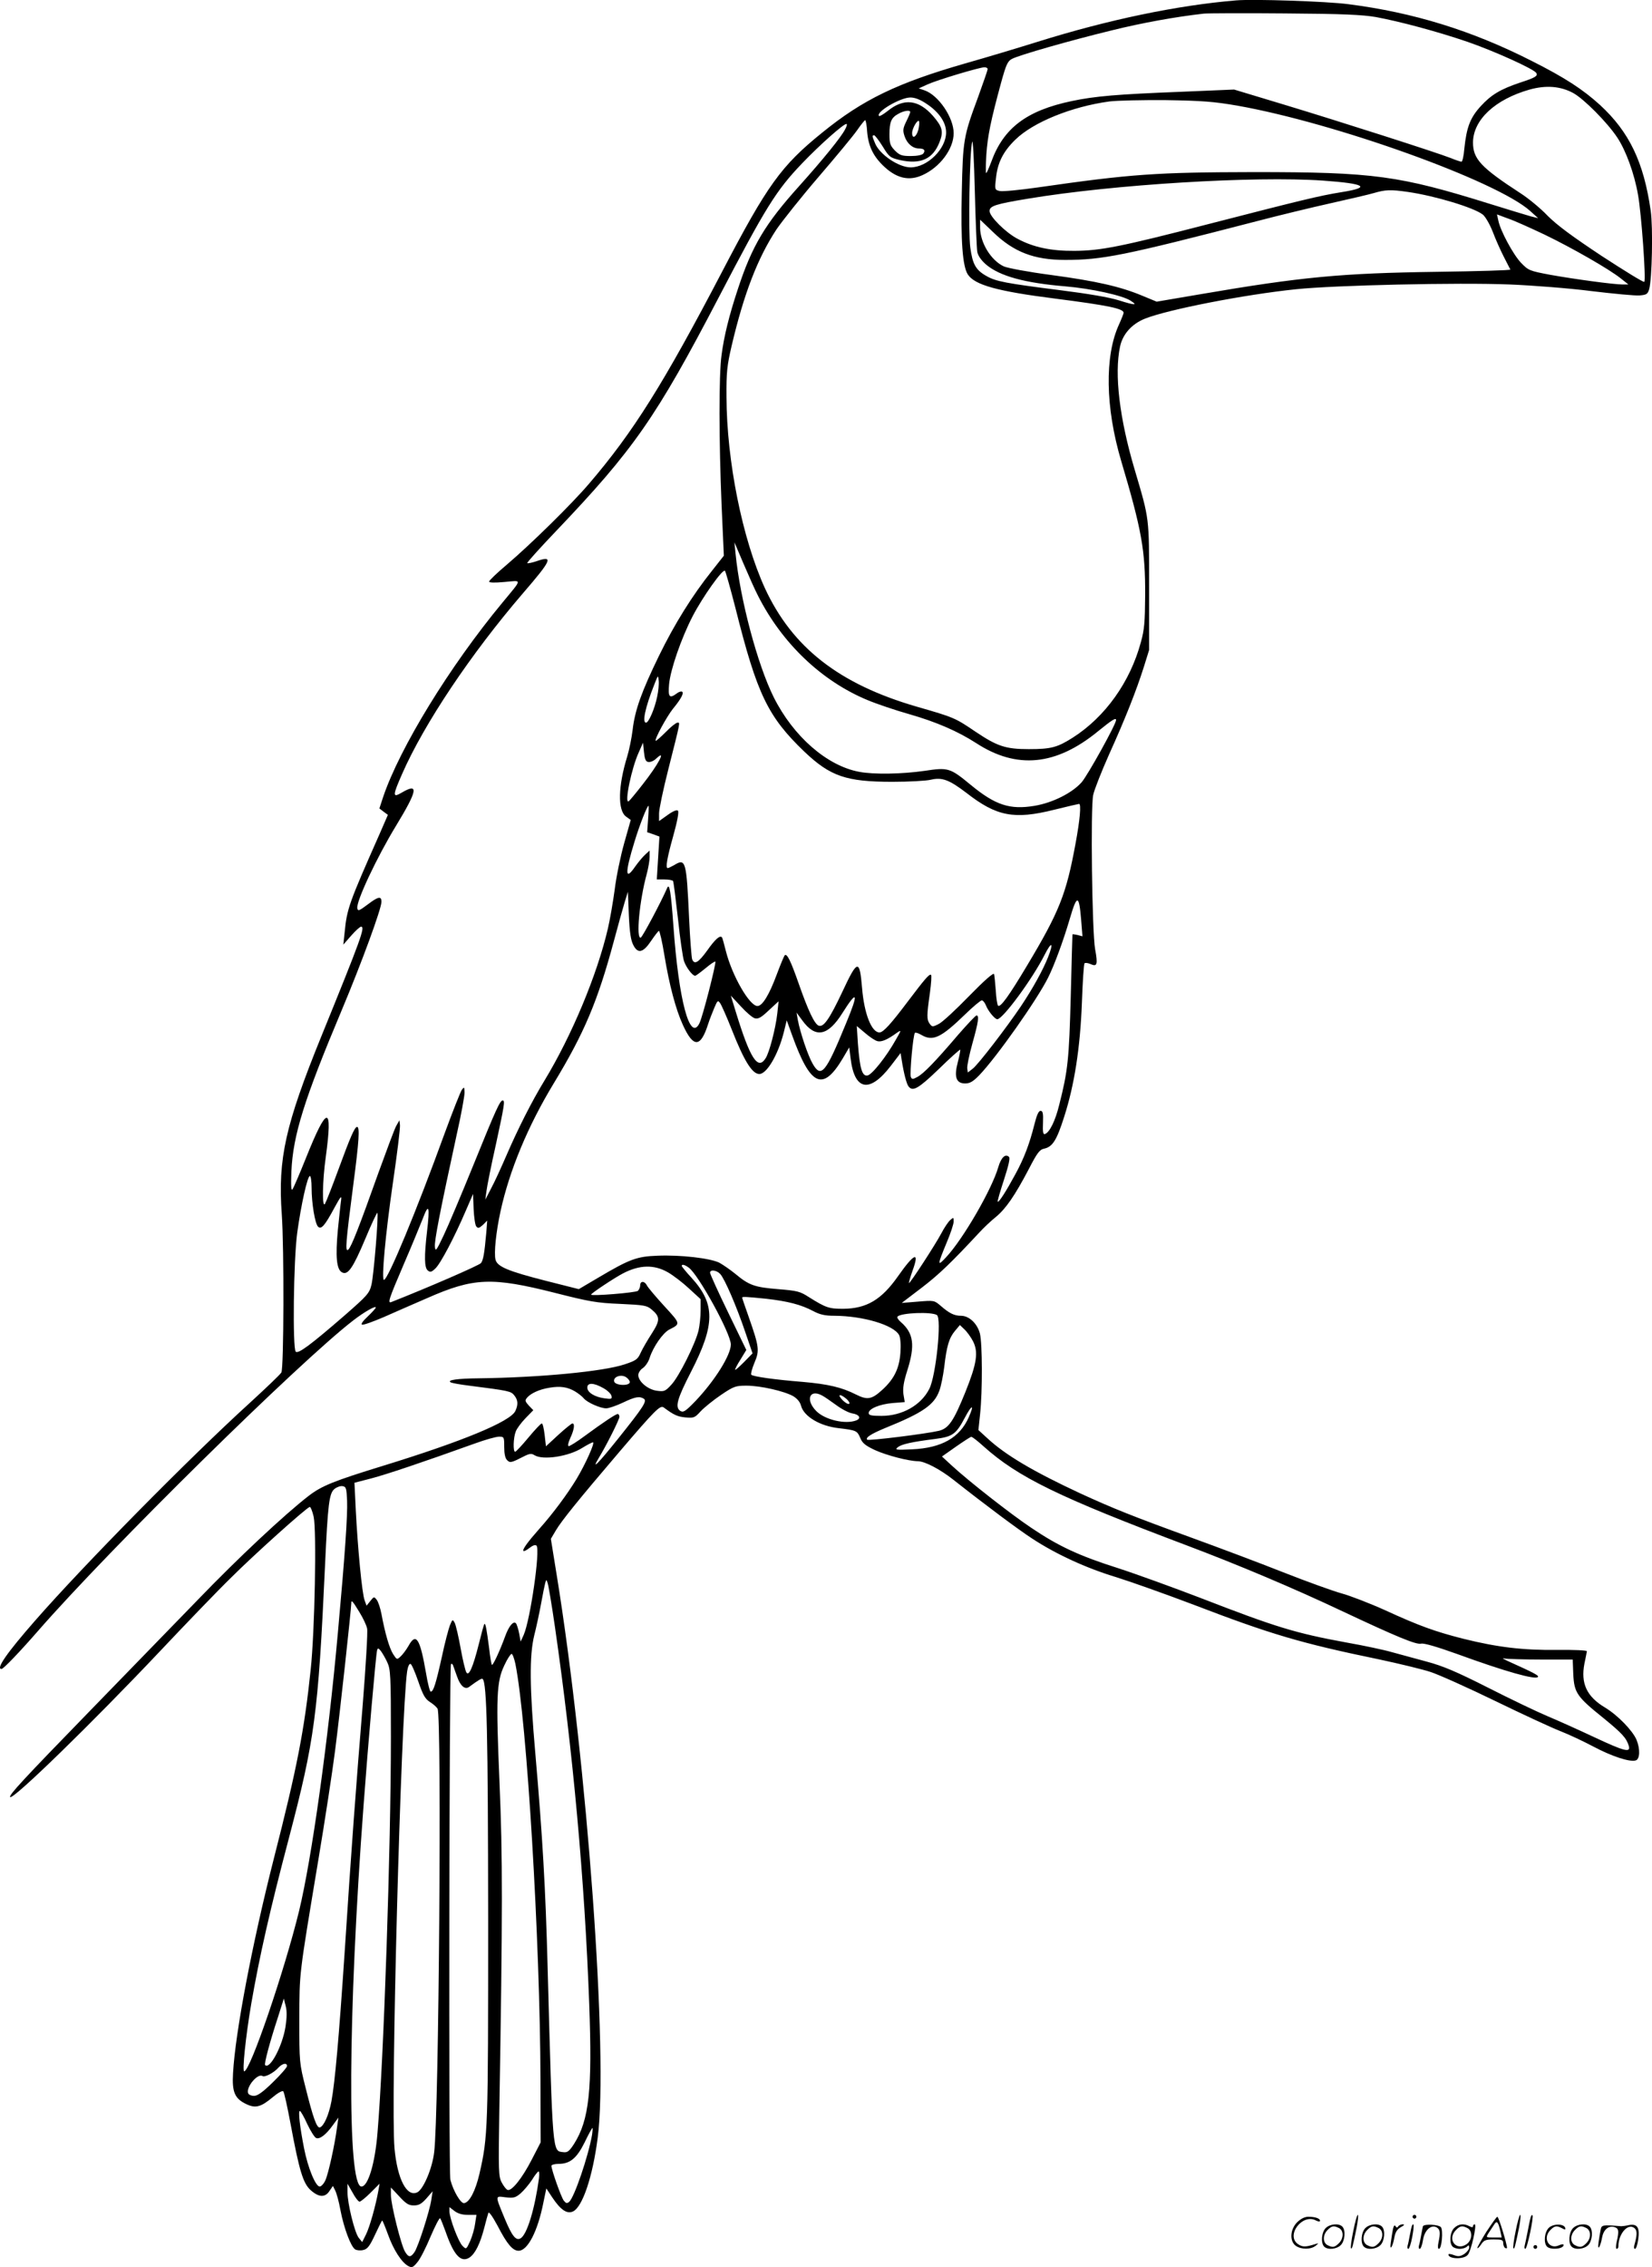 <svg version="1.0" xmlns="http://www.w3.org/2000/svg"
  viewBox="0 0 874.788 1200.287"
 preserveAspectRatio="xMidYMid meet">
<g transform="translate(-0.003,1200.612) scale(0.1,-0.1)"
fill="#000000" stroke="none">
<path d="M6545 12004 c-311 -26 -676 -102 -1050 -219 -99 -31 -272 -83 -385
-115 -358 -103 -541 -191 -756 -366 -218 -176 -291 -278 -529 -734 -312 -597
-472 -852 -706 -1125 -92 -108 -309 -321 -436 -429 -51 -43 -93 -83 -93 -89 0
-6 29 -7 82 -2 94 8 96 21 -12 -110 -280 -338 -543 -768 -631 -1028 l-20 -61
22 -17 23 -17 -43 -99 c-163 -368 -174 -398 -186 -523 l-7 -65 42 48 c23 26
46 47 52 47 23 0 1 -61 -211 -582 -190 -468 -230 -647 -209 -939 13 -184 11
-814 -2 -839 -5 -10 -81 -82 -167 -161 -319 -290 -882 -861 -1138 -1154 -148
-169 -208 -255 -177 -255 10 0 97 91 192 200 381 437 1387 1427 1670 1645 58
45 120 80 120 69 0 -4 -19 -25 -42 -47 -26 -24 -38 -41 -31 -44 7 -3 59 16
115 40 57 25 161 71 231 101 245 108 342 112 677 27 181 -46 220 -53 343 -58
128 -6 142 -8 168 -30 45 -38 45 -57 1 -126 -22 -34 -49 -80 -59 -102 -16 -36
-25 -42 -85 -62 -113 -38 -450 -70 -773 -74 -111 -1 -169 -9 -149 -21 5 -4 50
-12 99 -18 211 -27 220 -29 238 -51 20 -25 22 -48 6 -83 -26 -56 -280 -161
-703 -291 -257 -79 -322 -105 -391 -158 -127 -98 -375 -330 -582 -545 -131
-135 -392 -404 -579 -596 -353 -363 -429 -445 -420 -454 16 -15 437 395 794
773 135 143 304 319 377 390 119 119 394 366 415 373 4 2 14 -21 21 -52 16
-73 6 -607 -16 -811 -33 -317 -73 -523 -195 -999 -114 -448 -204 -919 -216
-1136 -6 -100 9 -135 71 -164 48 -23 77 -15 138 36 27 23 52 37 57 32 5 -5 22
-83 39 -174 46 -247 66 -314 107 -350 43 -38 76 -39 99 -3 l18 26 12 -24 c7
-13 20 -60 28 -105 18 -94 55 -193 78 -207 9 -5 28 -7 43 -3 22 5 34 21 62 81
19 41 36 75 38 75 2 0 16 -34 31 -75 29 -81 72 -147 107 -166 19 -10 25 -8 48
20 15 17 46 78 70 136 25 58 47 101 51 97 3 -4 16 -36 29 -72 43 -124 81 -165
126 -136 30 20 56 72 78 156 9 36 19 72 22 80 3 9 22 -18 49 -68 50 -97 80
-132 111 -132 48 0 101 102 131 253 l16 77 31 -47 c44 -66 78 -90 110 -75 50
23 104 181 131 390 57 436 -55 1980 -217 2979 l-31 192 26 44 c30 51 117 159
338 418 187 219 215 247 233 234 54 -40 73 -49 115 -53 46 -4 50 -2 82 33 19
20 67 59 107 86 68 46 78 49 135 49 74 0 201 -29 248 -56 21 -13 36 -31 41
-51 15 -56 100 -107 199 -118 92 -11 98 -13 114 -51 11 -28 27 -41 78 -65 62
-28 176 -58 227 -59 37 0 117 -42 187 -97 179 -141 347 -266 418 -312 126 -83
287 -157 446 -205 80 -25 262 -90 405 -144 412 -158 570 -205 986 -291 108
-23 232 -53 274 -67 43 -14 197 -83 343 -154 146 -71 302 -143 346 -160 44
-17 122 -54 173 -81 98 -52 193 -83 224 -73 22 7 24 60 4 109 -21 49 -99 130
-167 171 -97 58 -129 128 -109 232 7 31 12 61 13 66 1 5 -69 8 -158 7 -181 -2
-315 14 -496 59 -149 38 -231 67 -414 151 -82 37 -186 77 -230 89 -44 12 -183
62 -310 112 -126 50 -345 132 -485 183 -316 115 -418 156 -590 235 -247 115
-395 202 -492 292 l-47 43 9 85 c13 122 12 373 -1 426 -14 53 -57 94 -100 94
-36 0 -62 13 -108 53 -34 29 -35 29 -120 22 l-86 -7 105 80 c93 71 159 135
306 293 22 24 61 61 86 81 54 44 102 114 176 255 45 87 57 103 82 108 44 10
66 45 105 168 54 167 85 365 94 604 4 111 10 205 14 209 4 4 18 2 32 -4 35
-16 39 -2 24 79 -16 89 -25 751 -10 817 6 28 44 124 84 214 86 190 144 337
184 463 l28 90 0 335 c0 372 2 354 -76 618 -81 272 -109 507 -78 653 14 66 62
120 132 148 120 48 528 128 802 156 201 21 856 36 1130 25 121 -5 316 -20 432
-35 117 -14 232 -25 255 -23 37 3 43 7 51 33 15 52 21 326 8 416 -37 258 -114
417 -268 559 -91 83 -188 146 -363 234 -315 160 -625 256 -970 300 -115 15
-500 28 -595 20z m740 -88 c130 -24 330 -78 485 -131 142 -49 352 -144 365
-165 10 -16 -5 -25 -85 -51 -104 -35 -153 -64 -208 -124 -57 -62 -76 -112 -88
-227 -3 -38 -10 -68 -15 -68 -4 0 -30 8 -56 19 -76 30 -592 195 -883 283
l-265 80 -285 -12 c-334 -13 -452 -23 -575 -49 -238 -50 -361 -142 -426 -322
-12 -32 -24 -59 -27 -59 -3 0 -2 44 1 98 7 99 23 178 78 380 27 98 35 115 59
127 39 20 304 96 526 150 161 40 338 72 489 89 22 2 216 3 430 1 307 -2 409
-7 480 -19z m-2055 -276 c0 -5 -23 -71 -50 -146 -78 -210 -81 -228 -87 -505
-6 -258 4 -393 32 -436 37 -56 156 -89 464 -128 281 -36 361 -53 361 -75 0 -4
-11 -32 -25 -63 -76 -166 -72 -438 12 -721 109 -367 128 -474 127 -711 -1
-142 -4 -183 -23 -250 -57 -210 -188 -394 -360 -504 -82 -52 -115 -61 -233
-61 -123 0 -167 15 -282 92 -109 74 -114 76 -312 133 -410 119 -659 313 -804
628 -119 261 -202 672 -203 1012 -1 130 3 166 27 269 65 277 138 466 238 618
31 45 131 171 223 278 92 107 184 218 204 247 20 29 39 52 42 53 4 0 9 -28 11
-63 7 -77 33 -130 91 -184 67 -62 132 -76 202 -44 93 42 165 139 165 222 0 83
-81 202 -155 227 l-30 10 46 21 c50 23 273 90 302 91 9 0 17 -4 17 -10z m3100
-126 c57 -31 181 -156 234 -236 46 -69 91 -193 110 -304 18 -100 43 -451 33
-460 -4 -4 -104 58 -224 136 -157 104 -237 163 -288 214 -38 40 -104 94 -145
120 -209 136 -250 181 -250 268 1 120 117 228 300 280 87 24 163 18 230 -18z
m-3426 -56 c68 -44 106 -100 106 -153 0 -87 -99 -185 -188 -185 -63 0 -164 68
-188 127 -16 38 -17 43 -5 43 4 0 25 -27 45 -59 34 -56 40 -60 90 -72 112 -25
177 5 212 97 21 55 14 79 -36 137 -76 86 -154 95 -239 26 -23 -18 -43 -30 -46
-27 -20 20 112 98 166 98 23 0 52 -11 83 -32z m1647 -11 c521 -92 1375 -399
1552 -558 l42 -38 -40 10 c-22 6 -116 35 -210 64 -487 152 -618 170 -1255 170
-517 -1 -649 -10 -1143 -81 -98 -14 -190 -23 -204 -19 -25 6 -26 8 -19 67 8
82 38 142 103 205 94 92 298 175 498 202 39 5 174 8 300 7 192 -3 254 -8 376
-29z m-1731 -34 c0 -4 -9 -26 -21 -50 -18 -37 -19 -48 -9 -78 13 -39 43 -65
76 -65 28 0 36 -10 23 -27 -7 -8 -33 -13 -66 -13 -47 0 -59 4 -84 29 -25 26
-29 37 -29 86 0 66 10 89 48 109 28 16 62 21 62 9z m43 -94 c-11 -39 -33 -51
-33 -17 0 26 32 78 37 61 2 -6 0 -26 -4 -44z m-388 2 c-21 -41 -114 -156 -244
-301 -180 -200 -249 -316 -324 -545 -46 -139 -73 -248 -86 -348 -15 -104 -14
-459 0 -793 l12 -270 -63 -80 c-103 -129 -197 -279 -280 -449 -92 -189 -128
-288 -140 -393 -5 -42 -18 -106 -29 -142 -48 -156 -51 -284 -6 -317 l25 -18
-35 -124 c-19 -68 -42 -178 -50 -245 -9 -66 -25 -159 -36 -206 -57 -245 -191
-566 -336 -805 -67 -110 -140 -254 -203 -400 -26 -60 -61 -137 -79 -170 l-31
-60 6 45 c3 25 25 136 50 247 45 208 49 233 36 233 -14 0 -35 -45 -152 -334
-65 -160 -137 -331 -161 -381 -38 -80 -43 -87 -46 -60 -4 29 28 192 116 597
23 102 41 201 41 220 -1 30 -2 31 -14 15 -7 -9 -48 -113 -91 -230 -150 -413
-301 -777 -322 -777 -14 0 8 241 47 510 23 156 40 296 38 310 l-3 25 -17 -30
c-9 -16 -50 -127 -93 -245 -105 -295 -144 -393 -160 -409 -19 -19 -14 38 26
344 30 228 35 305 20 305 -13 0 -36 -54 -101 -231 -32 -87 -63 -166 -69 -176
-16 -27 -14 119 4 247 38 279 8 278 -105 -5 -33 -82 -65 -157 -71 -165 -7 -11
-9 16 -6 95 9 193 68 381 267 854 105 250 210 536 210 573 0 31 -17 28 -71
-13 -48 -36 -54 -38 -57 -21 -6 37 105 272 205 436 115 189 122 230 29 175
-48 -28 -47 -15 3 99 117 267 365 637 640 957 152 176 163 201 75 171 -26 -9
-50 -14 -52 -11 -3 2 67 80 154 171 409 429 529 601 859 1234 250 479 304 567
444 713 94 98 217 207 233 207 5 0 2 -13 -7 -29z m700 -648 c4 -21 20 -44 46
-67 73 -62 205 -98 421 -116 133 -11 304 -48 345 -76 40 -25 23 -25 -62 2 -51
16 -162 35 -313 54 -284 36 -338 46 -387 74 -58 32 -75 63 -87 152 -11 83 -4
505 10 559 4 17 10 -100 14 -260 4 -159 10 -304 13 -322z m1830 377 c226 -16
258 -36 100 -61 -123 -20 -215 -43 -705 -169 -468 -121 -572 -141 -710 -142
-125 -1 -218 19 -302 64 -63 33 -148 118 -148 147 0 27 34 37 202 65 456 76
1201 121 1563 96z m450 -60 c145 -21 350 -83 397 -120 13 -10 37 -51 53 -92
15 -40 42 -100 59 -133 17 -33 32 -63 34 -66 1 -4 -174 -9 -390 -12 -504 -7
-717 -27 -1248 -118 l-235 -40 -75 31 c-117 49 -245 78 -482 110 -122 16 -234
37 -253 46 -68 32 -124 125 -125 203 l0 44 68 -65 c109 -106 217 -148 382
-148 197 0 308 22 1011 204 118 31 296 74 395 96 98 22 202 46 229 54 61 18
89 19 180 6z m724 -226 c145 -70 343 -183 405 -233 l39 -31 -31 0 c-47 0 -253
28 -382 51 -111 21 -116 23 -155 63 -42 44 -110 170 -121 225 l-7 32 59 -22
c33 -11 119 -50 193 -85z m-4164 -1914 c127 -250 335 -449 578 -550 50 -21
151 -55 222 -75 143 -41 256 -90 354 -153 215 -140 423 -120 646 63 75 61 95
73 95 59 0 -22 -150 -292 -182 -329 -50 -57 -154 -109 -249 -125 -131 -22
-208 3 -339 111 -109 90 -119 93 -244 74 -119 -17 -269 -20 -347 -5 -170 32
-348 187 -452 395 -86 173 -178 518 -202 760 l-6 60 49 -115 c27 -63 61 -140
77 -170z m-120 -65 c114 -455 171 -573 365 -759 137 -130 221 -159 465 -159
88 0 180 5 204 11 60 14 97 0 189 -70 159 -124 252 -142 464 -89 69 17 129 31
132 31 12 0 5 -83 -19 -212 -49 -266 -85 -358 -257 -645 -95 -159 -141 -223
-153 -211 -4 4 -10 40 -12 80 -3 40 -7 79 -9 87 -3 9 -51 -33 -132 -116 -70
-72 -142 -139 -161 -148 -33 -17 -35 -16 -48 1 -16 22 -16 43 1 162 7 51 10
95 6 97 -9 6 -32 -21 -122 -140 -91 -121 -131 -165 -151 -165 -42 0 -81 100
-92 235 -13 155 -24 153 -105 -21 -68 -144 -99 -188 -125 -178 -22 9 -55 78
-105 221 -43 123 -63 164 -75 151 -3 -3 -22 -48 -41 -99 -41 -111 -77 -169
-103 -169 -42 0 -134 160 -167 290 -9 36 -18 68 -20 72 -10 16 -36 -7 -79 -68
-47 -65 -68 -77 -80 -46 -3 9 -11 107 -16 217 -14 306 -18 318 -79 281 -16 -9
-31 -16 -34 -16 -13 0 -4 52 29 170 22 79 31 128 25 134 -6 6 -26 -2 -55 -23
l-45 -32 0 41 c0 22 22 127 49 233 67 265 63 247 48 247 -7 0 -35 -22 -62 -50
-27 -27 -51 -48 -53 -46 -7 8 58 127 91 169 43 52 60 84 49 91 -5 3 -18 -1
-28 -9 -39 -29 -47 -20 -41 48 7 78 65 245 125 361 53 102 160 253 171 240 4
-5 29 -94 56 -199z m-415 -467 c-13 -64 -45 -138 -59 -138 -21 0 -5 79 43 200
21 54 21 54 24 22 2 -18 -2 -56 -8 -84z m-47 -346 c11 -2 30 6 43 19 54 51 12
-30 -73 -138 -35 -45 -68 -85 -74 -89 -24 -15 15 176 54 260 l22 50 5 -49 c4
-38 9 -51 23 -53z m-1 -302 l-5 -70 33 -11 32 -12 -7 -113 -7 -114 40 0 c23 0
43 -4 46 -8 3 -5 14 -94 26 -199 11 -106 26 -207 32 -225 11 -33 45 -78 59
-78 4 0 28 18 55 40 26 22 50 38 52 35 6 -6 -68 -297 -85 -328 -50 -97 -109
123 -137 517 -13 181 -21 229 -33 201 -32 -74 -131 -260 -140 -263 -26 -8 -7
196 32 338 8 30 15 70 15 89 l0 34 -25 -23 c-13 -12 -36 -40 -51 -61 -54 -79
-56 -38 -4 131 27 89 67 190 74 190 2 0 1 -32 -2 -70z m-78 -668 c24 -47 52
-40 94 23 19 28 37 51 41 53 4 1 18 -59 30 -134 25 -151 59 -281 97 -364 56
-123 94 -121 134 5 7 22 22 60 32 84 17 41 20 43 32 25 7 -10 35 -73 61 -139
65 -165 108 -235 146 -235 39 0 99 101 129 219 l16 65 29 -80 c97 -269 162
-299 268 -121 l34 58 7 -56 c20 -173 100 -189 213 -42 l52 68 6 -38 c11 -70
26 -128 37 -140 22 -27 52 -10 159 93 60 59 112 105 114 103 1 -2 -4 -32 -13
-66 -21 -79 -9 -113 39 -113 25 0 42 10 75 44 92 96 305 398 364 516 33 66 80
193 115 312 38 130 49 129 60 -5 l7 -88 -26 7 c-14 3 -26 5 -27 3 0 -2 -5
-150 -9 -329 -9 -332 -15 -392 -61 -573 -21 -86 -51 -146 -76 -155 -10 -3 -12
13 -10 60 2 50 -1 63 -13 63 -10 0 -20 -22 -32 -70 -26 -104 -55 -181 -101
-265 -48 -89 -88 -152 -94 -146 -2 2 13 54 33 115 24 74 34 115 27 122 -19 19
-42 -3 -57 -55 -34 -117 -186 -380 -276 -476 -48 -52 -47 -43 4 80 20 47 36
96 36 109 0 23 -1 23 -19 7 -10 -9 -31 -40 -46 -69 -33 -62 -167 -268 -172
-264 -1 2 7 31 19 65 39 106 10 95 -77 -29 -87 -124 -166 -171 -290 -172 -75
0 -91 5 -182 62 -46 30 -62 34 -163 42 -123 10 -153 20 -225 80 -27 22 -66 49
-86 60 -49 24 -205 42 -327 37 -111 -4 -148 -18 -317 -118 l-100 -59 -174 44
c-200 51 -258 75 -267 112 -9 35 3 148 26 254 47 217 145 453 282 679 162 267
233 435 319 755 22 83 48 175 57 205 l17 55 5 -125 c4 -92 11 -134 24 -158z
m2196 -63 c-27 -68 -79 -163 -143 -259 -76 -113 -225 -307 -255 -331 l-27 -21
-3 21 c-2 12 10 71 27 132 32 114 37 149 22 149 -5 0 -48 -46 -97 -102 -121
-142 -184 -207 -217 -224 -24 -13 -28 -13 -34 1 -6 19 12 223 22 233 3 3 19
-2 34 -11 61 -36 104 -15 232 109 42 41 82 74 88 74 6 0 16 -12 22 -27 11 -29
47 -73 60 -73 29 0 186 213 250 340 38 75 50 68 19 -11z m-1553 -324 c18 -5
34 4 74 42 l52 48 -7 -65 c-9 -79 -42 -207 -62 -237 -41 -65 -82 -1 -158 247
l-26 85 53 -57 c28 -31 62 -60 74 -63z m483 -27 c-108 -264 -132 -292 -177
-213 -25 43 -66 166 -78 230 l-7 40 31 -42 c69 -95 135 -83 212 40 80 127 87
108 19 -55z m166 -94 c21 -6 54 8 103 44 25 17 25 16 -5 -36 -49 -88 -127
-187 -151 -190 -28 -4 -40 37 -50 168 l-6 94 44 -37 c24 -21 53 -40 65 -43z
m-2996 -776 c0 -82 18 -190 34 -206 17 -17 36 5 87 100 34 62 39 68 35 38 -3
-19 -10 -90 -17 -156 -13 -141 -7 -209 22 -224 31 -17 58 22 124 179 32 77 61
138 63 136 8 -7 -19 -331 -31 -381 -11 -45 -22 -57 -142 -162 -181 -157 -246
-205 -259 -192 -17 17 -12 482 8 630 20 146 54 300 67 300 5 0 9 -28 9 -62z
m872 -205 c9 -11 15 -10 35 8 l23 23 -5 -65 c-10 -111 -16 -144 -28 -160 -9
-12 -286 -132 -474 -206 -22 -9 -15 13 63 195 42 97 88 209 103 247 32 85 38
65 22 -71 -15 -130 -14 -189 4 -204 13 -11 20 -9 40 10 28 26 102 167 161 305
l39 90 3 -80 c2 -43 8 -85 14 -92z m1125 -218 c51 -36 223 -349 223 -407 0
-56 -84 -190 -185 -297 -55 -57 -66 -64 -82 -55 -30 19 -18 63 56 207 129 251
129 360 3 498 -29 31 -52 60 -52 63 0 10 15 7 37 -9z m-110 -25 c28 -16 79
-55 112 -86 l61 -56 0 -60 c0 -32 -5 -80 -11 -106 -17 -71 -104 -245 -144
-287 -32 -35 -38 -37 -76 -32 -48 6 -99 49 -99 83 0 12 11 29 24 37 13 9 30
33 36 54 19 59 70 132 104 150 61 31 61 29 -27 125 -45 49 -86 98 -91 108 -12
25 -36 26 -36 1 0 -10 -6 -23 -12 -29 -13 -10 -248 -29 -248 -20 0 7 127 91
170 113 87 45 164 47 237 5z m277 -9 c24 -26 87 -173 132 -306 l39 -114 -45
-46 c-24 -24 -45 -43 -47 -41 -2 2 10 26 28 54 l31 51 -96 198 c-53 109 -96
204 -96 211 0 18 35 14 54 -7z m244 -131 c114 -13 184 -31 248 -65 36 -19 62
-25 113 -25 153 -1 313 -49 342 -102 7 -13 10 -50 7 -94 -6 -83 -33 -139 -97
-197 -55 -50 -78 -54 -138 -24 -75 38 -146 55 -283 67 -149 12 -262 28 -272
38 -3 4 4 32 17 63 28 65 25 85 -30 242 -19 54 -35 100 -35 103 0 6 20 5 128
-6z m903 -86 c27 -16 -5 -324 -40 -391 -44 -87 -144 -143 -253 -143 -53 0 -68
3 -68 15 0 23 58 47 127 53 l64 5 -7 42 c-4 31 1 64 20 124 43 135 34 199 -34
258 -14 12 -22 25 -17 29 20 20 179 26 208 8z m191 -138 c30 -58 21 -118 -40
-270 -62 -153 -88 -192 -140 -205 -68 -16 -372 -54 -380 -47 -10 11 21 31 96
62 198 80 259 122 286 197 9 23 20 79 26 125 13 113 26 155 57 192 l26 31 24
-23 c14 -13 34 -41 45 -62z m-1817 -217 c0 -22 -79 -19 -83 4 -5 24 37 39 63
22 11 -7 20 -19 20 -26z m-140 -32 c22 -12 41 -31 43 -41 4 -17 -1 -18 -37
-13 -52 7 -91 31 -91 57 0 27 34 26 85 -3z m-149 -18 c18 -11 38 -27 45 -36
18 -22 88 -53 119 -53 14 0 54 14 88 30 67 32 88 35 111 21 19 -12 -1 -43
-137 -213 -105 -131 -143 -170 -102 -102 43 71 110 205 110 219 0 8 -4 15 -9
15 -10 0 -75 -43 -177 -118 -39 -29 -76 -52 -82 -52 -7 0 -4 16 8 43 21 45 25
77 11 77 -4 0 -38 -27 -74 -60 l-66 -61 -7 61 c-4 33 -10 60 -15 60 -5 0 -37
-34 -71 -75 -34 -41 -66 -75 -70 -75 -12 0 -10 74 3 107 5 15 29 47 51 70 l42
43 -24 25 c-19 21 -21 27 -10 40 20 25 68 46 119 54 58 10 97 4 137 -20z
m1307 -21 c12 -6 45 -29 74 -50 28 -21 67 -42 87 -45 37 -6 48 -26 20 -37 -57
-22 -165 3 -211 49 -59 59 -37 119 30 83z m128 -17 c13 -11 20 -23 16 -27 -4
-4 -20 4 -35 19 -30 31 -16 37 19 8z m649 -98 c-48 -109 -144 -163 -300 -170
-86 -4 -93 -3 -76 11 20 16 72 28 199 44 92 12 110 25 157 114 37 70 51 71 20
1z m-2460 -157 c0 -36 5 -60 15 -70 16 -16 21 -15 88 19 31 16 42 17 57 7 45
-28 182 -7 254 39 26 16 51 29 56 29 12 0 -40 -116 -87 -194 -47 -78 -127
-186 -198 -265 -61 -69 -90 -109 -83 -116 3 -3 17 4 32 16 18 14 31 18 37 12
21 -21 -33 -394 -68 -473 l-16 -35 -8 44 c-5 25 -13 49 -17 53 -14 14 -38 -16
-57 -69 -28 -77 -65 -156 -70 -151 -3 2 -10 43 -15 89 -13 100 -19 133 -25
127 -3 -3 -16 -51 -30 -108 -31 -123 -53 -172 -66 -147 -5 9 -19 66 -30 128
-11 61 -25 121 -31 133 -11 20 -12 20 -26 -14 -7 -19 -27 -93 -42 -165 -32
-144 -45 -185 -59 -185 -5 0 -16 44 -25 98 -32 185 -53 217 -93 144 -12 -21
-31 -46 -42 -56 -19 -18 -20 -17 -40 14 -20 33 -42 109 -61 211 -6 31 -17 65
-25 75 -14 18 -15 18 -34 -6 l-20 -25 -10 28 c-14 35 -37 281 -47 478 l-7 145
89 23 c80 21 271 85 549 185 55 20 112 36 128 36 26 0 27 -2 27 -54z m2538 3
c183 -164 398 -269 1077 -525 268 -101 565 -226 825 -349 287 -135 389 -177
415 -171 15 4 83 -16 192 -55 255 -93 416 -138 427 -121 5 8 -20 21 -164 86
-25 12 -28 15 -10 11 14 -2 100 -5 191 -5 l167 0 3 -78 c5 -98 19 -119 160
-232 99 -81 121 -105 134 -147 11 -38 -23 -29 -183 46 -81 38 -192 88 -247
111 -55 23 -197 91 -315 151 -168 85 -239 115 -325 138 -60 16 -143 39 -184
50 -41 12 -149 35 -240 51 -273 50 -376 82 -771 235 -146 56 -344 128 -440
159 -205 65 -315 116 -460 214 -109 73 -330 246 -420 329 l-52 48 74 52 c40
28 77 52 81 52 5 1 34 -22 65 -50z m-3370 -289 c3 -75 -11 -282 -49 -700 -51
-570 -138 -1192 -205 -1470 -77 -316 -259 -850 -291 -850 -11 0 8 184 37 355
45 259 100 501 200 880 136 518 155 656 191 1440 15 329 22 385 50 408 12 10
32 17 43 15 19 -3 21 -11 24 -78z m1101 -670 c95 -657 157 -1339 181 -1990 17
-460 0 -617 -80 -744 -26 -40 -35 -47 -58 -44 -57 7 -55 -20 -82 973 -11 425
-27 696 -65 1135 -31 353 -32 522 -6 628 11 43 27 118 36 167 9 50 19 99 22
110 6 20 6 20 13 0 4 -11 22 -117 39 -235z m-1037 83 c20 -32 39 -72 42 -89 4
-17 -7 -197 -23 -400 -35 -427 -61 -773 -96 -1314 -30 -449 -51 -686 -70 -789
-14 -73 -40 -131 -61 -138 -16 -5 -36 50 -75 207 -34 134 -34 137 -34 365 1
254 -3 220 100 840 35 209 75 470 89 580 24 183 86 752 86 782 0 21 6 15 42
-44z m149 -268 c17 -37 19 -69 19 -395 0 -584 -38 -1708 -71 -2095 -13 -163
-50 -285 -85 -285 -76 0 -72 910 11 2015 23 314 66 808 72 825 4 12 7 11 20
-5 8 -11 24 -38 34 -60z m678 -7 c61 -302 131 -1464 133 -2203 l1 -331 -48
-93 c-50 -97 -105 -166 -127 -159 -7 2 -21 20 -31 39 -17 31 -18 59 -13 374
18 1068 18 1350 1 1745 -19 452 -16 533 26 620 15 33 33 60 38 60 5 0 14 -24
20 -52z m-514 -94 c25 -73 36 -92 62 -109 18 -11 35 -27 40 -35 23 -44 7
-2155 -18 -2349 -10 -85 -56 -193 -88 -211 -56 -29 -107 68 -122 233 -21 228
34 2295 67 2525 4 25 11 41 18 39 6 -2 24 -44 41 -93z m205 27 c17 -50 42 -72
64 -56 50 37 67 47 72 42 22 -22 28 -285 29 -1272 0 -1117 -1 -1150 -46 -1347
-21 -90 -52 -151 -81 -156 -18 -3 -57 63 -73 123 -10 33 -6 2714 3 2730 3 5 8
2 11 -5 3 -8 12 -35 21 -59z m-908 -1854 c-16 -103 -83 -229 -108 -204 -6 6
23 117 69 257 l30 95 10 -40 c7 -26 6 -62 -1 -108z m8 -209 c0 -7 -33 -45 -74
-85 -54 -53 -82 -73 -101 -73 -14 0 -28 6 -31 14 -12 32 50 107 76 91 12 -8
60 17 84 44 21 23 46 28 46 9z m107 -307 c18 -38 39 -71 47 -74 19 -8 52 17
88 67 l30 41 -7 -50 c-13 -99 -47 -250 -62 -282 -8 -18 -22 -33 -30 -33 -22 0
-63 100 -83 203 -22 112 -32 197 -22 197 4 0 22 -31 39 -69z m1508 -58 c-20
-114 -94 -331 -121 -354 -12 -10 -17 -8 -29 7 -14 19 -65 163 -65 184 0 5 17
10 38 10 60 0 96 29 138 114 20 42 39 76 41 76 2 0 1 -17 -2 -37z m-281 -230
c-22 -161 -63 -297 -97 -317 -25 -15 -46 12 -85 106 -51 124 -51 118 5 111 43
-5 53 -2 80 21 17 15 44 47 60 71 15 25 31 45 35 45 4 0 4 -17 2 -37z m-950
-123 c6 0 32 21 58 47 l48 48 -6 -35 c-15 -84 -47 -196 -66 -234 l-20 -40 -18
22 c-22 27 -60 182 -60 243 l0 44 27 -47 c14 -27 31 -48 37 -48z m287 -20 c27
0 41 8 67 37 l33 38 -7 -45 c-9 -61 -70 -250 -89 -277 -20 -29 -31 -29 -49 0
-21 31 -76 252 -76 302 l0 40 44 -47 c36 -39 50 -48 77 -48z m287 -50 l45 0
-7 -46 c-3 -25 -15 -67 -26 -92 -21 -46 -21 -46 -41 -26 -22 22 -68 145 -69
182 l0 23 26 -20 c18 -14 41 -21 72 -21z M7166 194 c-10 -47 -15 -88 -12 -91
5 -6 9 7 30 110 7 37 10 67 6 67 -4 0 -15 -39 -24 -86z M7480 270 c0 -5 5 -10
10 -10 6 0 10 5 10 10 0 6 -4 10 -10 10 -5 0 -10 -4 -10 -10z M8026 194 c-10
-47 -15 -88 -12 -91 5 -6 9 7 30 110 7 37 10 67 6 67 -4 0 -15 -39 -24 -86z
M8106 269 c-3 -8 -10 -41 -16 -74 -6 -33 -14 -68 -16 -77 -3 -10 -1 -18 3 -18
10 0 46 171 38 178 -2 3 -7 -1 -9 -9z M6869 241 c-38 -38 -41 -101 -7 -125 29
-20 79 -20 104 0 18 14 18 15 1 10 -53 -17 -69 -17 -92 -2 -69 45 21 166 94
126 12 -6 21 -7 21 -1 0 12 -25 21 -62 21 -19 0 -39 -10 -59 -29z M7870 189
c-28 -45 -49 -83 -47 -85 2 -3 12 7 21 21 14 21 24 25 66 25 43 0 50 -3 50
-19 0 -11 5 -23 10 -26 6 -3 10 -3 10 1 0 20 -44 164 -51 164 -4 0 -30 -37
-59 -81z m75 4 l7 -33 -42 0 c-42 0 -42 0 -28 23 8 12 21 32 29 44 15 25 22
18 34 -34z M7020 210 c-22 -22 -27 -79 -8 -98 19 -19 66 -14 88 8 22 22 27 79
8 98 -19 19 -66 14 -88 -8z m71 0 c25 -14 25 -54 -1 -80 -23 -23 -33 -24 -61
-10 -25 14 -25 54 1 80 23 23 33 24 61 10z M7230 210 c-22 -22 -27 -79 -8 -98
19 -19 66 -14 88 8 22 22 27 79 8 98 -19 19 -66 14 -88 -8z m71 0 c25 -14 25
-54 -1 -80 -23 -23 -33 -24 -61 -10 -25 14 -25 54 1 80 23 23 33 24 61 10z
M7376 204 c-3 -16 -8 -47 -11 -69 -8 -51 10 -26 19 27 5 27 15 42 34 53 18 10
22 14 10 15 -9 0 -20 -5 -24 -11 -5 -8 -9 -8 -14 1 -5 8 -10 3 -14 -16z M7477
223 c-2 -4 -7 -26 -11 -48 -4 -22 -9 -48 -12 -57 -3 -10 -1 -18 4 -18 4 0 14
28 20 62 11 58 10 81 -1 61z M7535 220 c-1 -3 -5 -23 -9 -45 -4 -22 -9 -48
-12 -57 -3 -10 -1 -18 4 -18 5 0 13 20 17 45 7 53 44 87 74 68 17 -11 19 -28
8 -80 -4 -18 -3 -33 2 -33 16 0 24 99 11 115 -12 14 -87 18 -95 5z M7700 210
c-22 -22 -27 -79 -8 -98 7 -7 24 -12 38 -12 14 0 31 5 38 12 9 9 12 8 12 -5 0
-9 -12 -24 -26 -34 -21 -13 -32 -15 -55 -6 -16 6 -29 8 -29 3 0 -24 81 -27
102 -2 18 19 50 162 37 162 -5 0 -9 -5 -9 -10 0 -7 -6 -7 -19 0 -30 16 -59 12
-81 -10z m71 0 c29 -16 25 -65 -6 -86 -56 -37 -103 28 -55 76 23 23 33 24 61
10z M8201 211 c-23 -23 -28 -80 -9 -99 19 -19 88 -13 88 9 0 5 -11 4 -24 -2
-54 -25 -89 38 -46 81 23 23 33 24 62 9 16 -9 19 -8 16 3 -8 22 -64 22 -87 -1z
M8330 210 c-22 -22 -27 -79 -8 -98 19 -19 66 -14 88 8 22 22 27 79 8 98 -19
19 -66 14 -88 -8z m71 0 c25 -14 25 -54 -1 -80 -23 -23 -33 -24 -61 -10 -25
14 -25 54 1 80 23 23 33 24 61 10z M8476 201 c-3 -14 -8 -44 -11 -66 -8 -51
10 -26 19 27 8 41 35 63 66 53 22 -7 24 -21 11 -77 -5 -22 -5 -38 0 -38 5 0 9
6 9 13 0 68 51 125 85 97 15 -13 15 -35 -1 -92 -3 -10 -1 -18 4 -18 6 0 13 23
17 50 9 63 -5 84 -49 76 -17 -4 -35 -6 -41 -6 -101 8 -104 7 -109 -19z M8120
110 c0 -5 5 -10 10 -10 6 0 10 5 10 10 0 6 -4 10 -10 10 -5 0 -10 -4 -10 -10z"/>
</g>
</svg>

